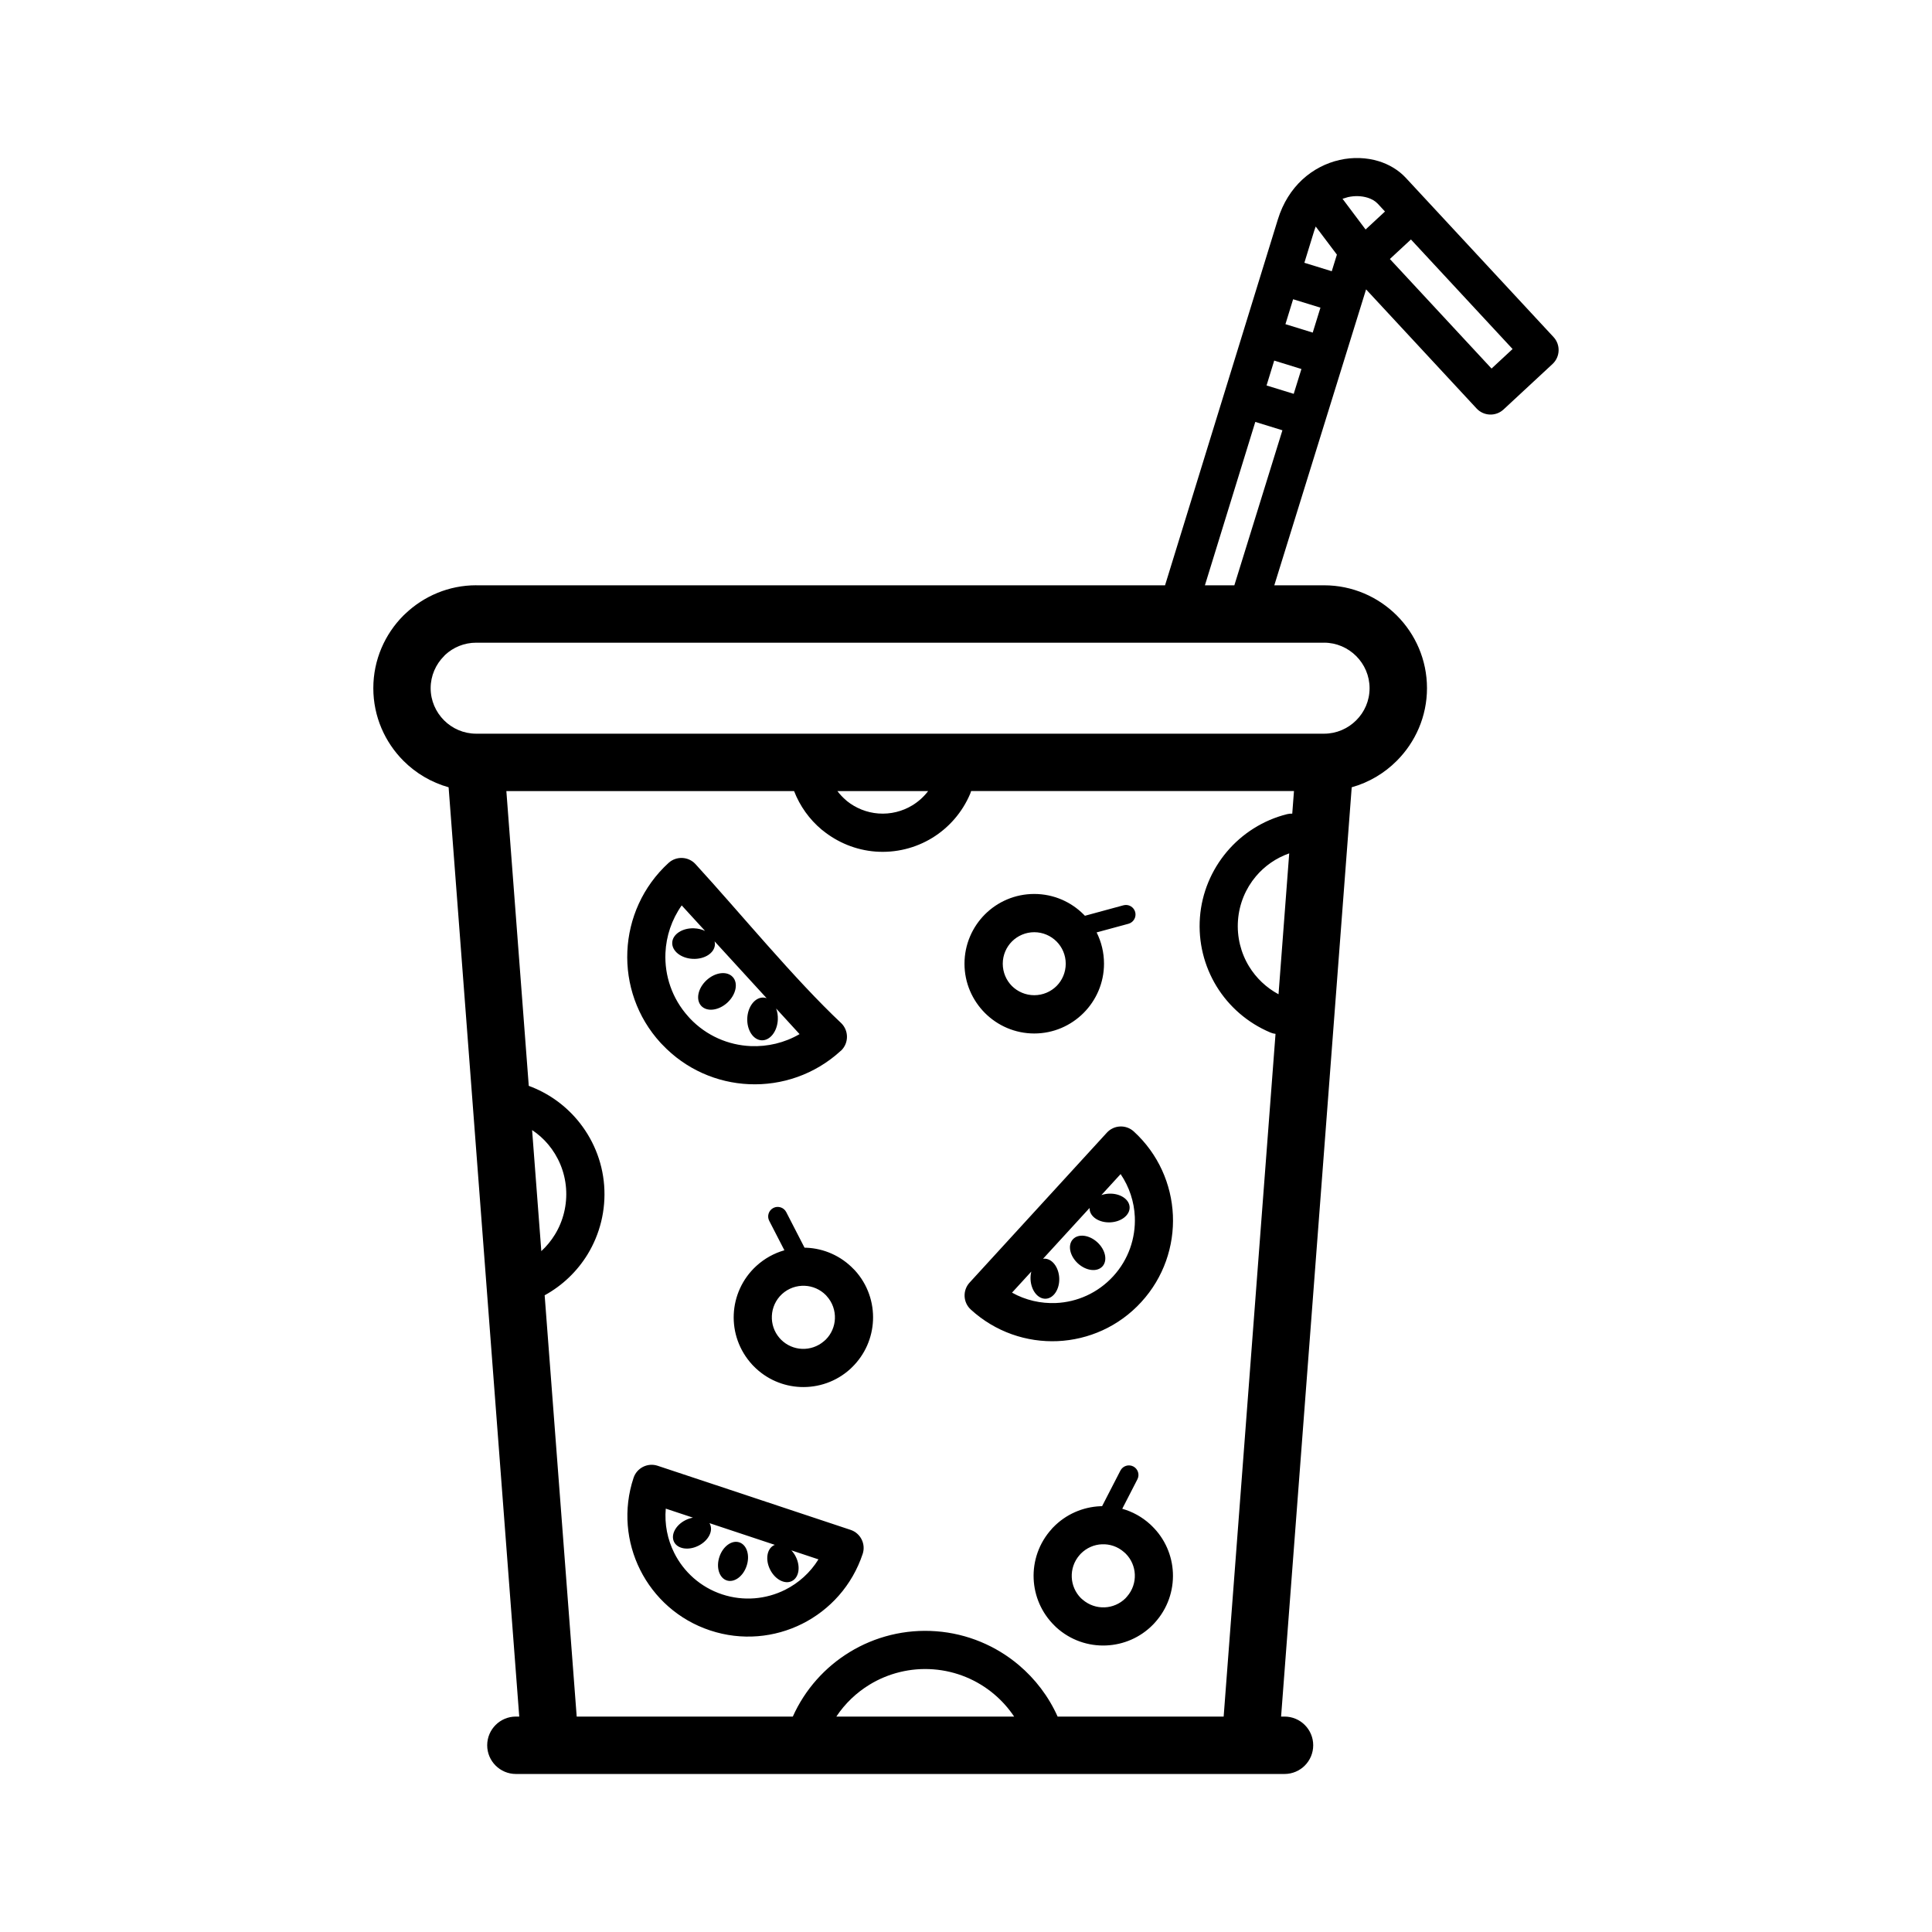 <?xml version="1.0" encoding="UTF-8"?>
<!-- Uploaded to: SVG Repo, www.svgrepo.com, Generator: SVG Repo Mixer Tools -->
<svg fill="#000000" width="800px" height="800px" version="1.1" viewBox="144 144 512 512" xmlns="http://www.w3.org/2000/svg">
 <path d="m270.2 299.11h182.55l29.891-96.945c1.363-4.438 3.66-7.934 6.438-10.527 2.922-2.715 6.398-4.445 9.906-5.242 3.539-0.805 7.176-0.66 10.379 0.32 2.762 0.852 5.266 2.344 7.188 4.41l39.148 42.195c1.898 2.043 1.777 5.242-0.262 7.141l-12.984 12.051c-2.043 1.898-5.242 1.785-7.141-0.258l-29.289-31.566-24.32 78.422h13.203c7.504 0 14.328 3.066 19.262 7.996 4.934 4.934 7.996 11.758 7.996 19.262 0 7.484-3.066 14.305-7.996 19.242-3.266 3.289-7.367 5.742-11.953 7.027l-18.715 246.27h0.906c4.199 0 7.606 3.41 7.606 7.606s-3.402 7.606-7.606 7.606h-203.69c-4.195 0-7.606-3.41-7.606-7.606s3.41-7.606 7.606-7.606h0.887l-18.719-246.27c-4.582-1.285-8.684-3.731-11.949-6.996-4.938-4.938-8.004-11.766-8.004-19.27 0-7.508 3.066-14.336 7.996-19.27l0.48-0.453c4.902-4.664 11.531-7.547 18.785-7.547zm95.715 54.531c0.68 0.895 1.453 1.715 2.309 2.441l0.238 0.215c2.32 1.855 5.199 3.047 8.32 3.285 3.238 0.242 6.379-0.566 9.004-2.164 1.602-0.98 3.027-2.254 4.176-3.773h-24.047zm35.441 0-0.227 0.668c-2.102 4.992-5.688 9.051-10.082 11.742-4.398 2.691-9.641 4.027-15.023 3.625-5.223-0.398-10.066-2.422-13.973-5.586l-0.363-0.281c-3.172-2.68-5.699-6.16-7.246-10.164h-76.25l5.938 78.117c5.07 1.863 9.484 5.012 12.863 9.02 4.039 4.801 6.629 10.848 7.117 17.383 0.492 6.547-1.129 12.906-4.398 18.262-2.731 4.457-6.621 8.23-11.371 10.836l8.492 111.65h57.27c3.242-7.242 8.57-13.121 15.051-17.086 6.719-4.106 14.711-6.152 22.953-5.527 8.242 0.617 15.852 3.863 21.875 8.949 4.356 3.672 7.91 8.324 10.301 13.664h44l13.746-180.93c-0.457-0.047-0.93-0.172-1.375-0.363-6.059-2.555-10.992-6.902-14.258-12.242-3.266-5.348-4.891-11.711-4.398-18.258 0.488-6.535 3.078-12.578 7.117-17.383 4.047-4.801 9.582-8.371 15.938-9.969 0.469-0.117 0.945-0.168 1.41-0.148l0.457-5.984h-85.559zm11.402 245.27c-1.492-2.231-3.285-4.231-5.32-5.945-4.426-3.731-10.02-6.117-16.09-6.574-6.082-0.465-11.984 1.047-16.93 4.07-3.465 2.117-6.481 4.988-8.781 8.449zm72.898-228.76c-3.504 1.23-6.535 3.363-8.824 6.082-2.695 3.195-4.422 7.246-4.75 11.652-0.328 4.391 0.754 8.664 2.941 12.234 1.863 3.047 4.547 5.625 7.801 7.371zm-198.2 105.41c1.418-1.305 2.629-2.785 3.617-4.41 2.184-3.57 3.266-7.844 2.941-12.234-0.328-4.398-2.055-8.449-4.75-11.652-1.219-1.445-2.648-2.727-4.25-3.789zm175.86-176.45h7.801l12.738-41.082-7.188-2.219zm28.973-93.977-2.617 8.504 7.258 2.242 1.363-4.402-5.617-7.449zm-5.598 18.168-2.035 6.606 7.231 2.231 2.047-6.606zm-5.012 16.258-2.027 6.594 7.199 2.219 2.043-6.582-7.211-2.231zm19.512-43.309-1.41 0.422 6.117 8.145 5.137-4.766-1.891-2.043c-0.68-0.73-1.648-1.293-2.754-1.629-1.559-0.477-3.387-0.543-5.195-0.133zm43.66 40.242-26.938-29.031-5.582 5.176 26.945 29.031zm-108.78 306.65 4.856-9.43c0.645-1.238 2.172-1.73 3.41-1.09 1.242 0.645 1.73 2.172 1.09 3.41l-4.016 7.809c2.68 0.754 5.231 2.137 7.426 4.141l0.445 0.43c3.488 3.391 5.356 7.867 5.551 12.395 0.203 4.707-1.391 9.504-4.832 13.266l-0.41 0.441c-3.398 3.481-7.859 5.348-12.406 5.547-4.727 0.215-9.508-1.379-13.266-4.801l-0.441-0.434c-3.477-3.398-5.348-7.871-5.547-12.406-0.207-4.707 1.387-9.516 4.832-13.277l0.137-0.18 0.156-0.148c3.398-3.539 7.922-5.449 12.527-5.652l0.488-0.012zm-5.984 12.973c-1.469 1.68-2.148 3.789-2.059 5.859 0.082 2.016 0.906 4.012 2.414 5.535l0.465 0.406c1.684 1.457 3.789 2.137 5.848 2.047 2.012-0.082 4-0.906 5.516-2.41l0.41-0.465c1.469-1.672 2.148-3.785 2.059-5.848-0.082-2.004-0.906-4-2.422-5.523l-0.457-0.406c-1.68-1.48-3.789-2.152-5.848-2.059-2.043 0.082-4.051 0.93-5.598 2.5zm-78.215-80.785-4.016-7.797c-0.645-1.242-0.148-2.773 1.09-3.414 1.238-0.637 2.773-0.148 3.41 1.09l4.856 9.438 0.5 0.012c4.582 0.195 9.109 2.113 12.52 5.672l0.293 0.293c3.445 3.762 5.039 8.57 4.832 13.289-0.195 4.539-2.066 9.016-5.547 12.414l-0.441 0.43c-3.75 3.422-8.547 5.016-13.27 4.809-4.539-0.195-9.008-2.066-12.402-5.551l-0.379-0.395c-3.469-3.801-5.07-8.598-4.863-13.312 0.207-4.711 2.227-9.371 5.981-12.812 2.203-2.012 4.754-3.398 7.438-4.16zm11.016 11.918c-1.535-1.566-3.562-2.414-5.613-2.5-2.141-0.094-4.324 0.629-6.027 2.184-1.691 1.555-2.606 3.672-2.695 5.801-0.094 2.07 0.578 4.184 2.035 5.859l0.422 0.453c1.523 1.512 3.512 2.332 5.523 2.414 2.059 0.09 4.172-0.594 5.844-2.043l0.469-0.418c1.512-1.516 2.332-3.512 2.414-5.527 0.09-2.129-0.629-4.312-2.191-6.012l-0.184-0.219zm68.629-100.56 10.211-2.777c1.344-0.363 2.742 0.434 3.113 1.785 0.363 1.344-0.441 2.742-1.785 3.113l-8.438 2.289c1.254 2.5 1.957 5.312 1.957 8.297 0 5.086-2.082 9.707-5.414 13.051-3.367 3.363-7.984 5.438-13.074 5.438-5.086 0-9.707-2.078-13.051-5.414-3.356-3.367-5.434-7.984-5.434-13.074 0-5.102 2.078-9.734 5.41-13.074 3.34-3.34 7.969-5.414 13.074-5.414 5.106 0 9.734 2.078 13.074 5.414zm-7.527 6.801c-1.512-1.504-3.606-2.445-5.902-2.445-2.297 0-4.391 0.941-5.902 2.445-1.5 1.504-2.441 3.602-2.441 5.902 0 2.309 0.934 4.41 2.43 5.914 1.512 1.5 3.613 2.434 5.914 2.434 2.305 0 4.402-0.934 5.914-2.434 1.5-1.504 2.43-3.606 2.43-5.914 0-2.305-0.941-4.398-2.441-5.902zm-84.059 159.25c2 0.668 2.867 3.453 1.934 6.242-0.922 2.785-3.289 4.512-5.285 3.844-1.98-0.668-2.852-3.457-1.93-6.242 0.93-2.789 3.285-4.504 5.277-3.844zm3.922-11.805 25.562 8.496c2.641 0.875 4.082 3.731 3.207 6.371-2.785 8.379-8.707 14.852-16.023 18.52-7.312 3.66-16.035 4.539-24.414 1.754-8.379-2.773-14.852-8.707-18.52-16.023-3.66-7.301-4.547-16.031-1.762-24.41 0.875-2.641 3.738-4.074 6.371-3.203l25.574 8.492zm2.477-132.57c0.293 0.012 0.57 0.066 0.84 0.168l-6.902-7.539-6.891-7.527c0.066 0.281 0.102 0.555 0.09 0.84-0.105 2.242-2.719 3.938-5.836 3.801-3.125-0.133-5.574-2.059-5.481-4.297 0.094-2.231 2.707-3.934 5.832-3.797 1.059 0.047 2.043 0.297 2.875 0.695l-6.195-6.766c-2.664 3.773-4.113 8.164-4.309 12.602-0.262 5.973 1.738 12.062 6.047 16.848l0.469 0.523c4.367 4.594 10.176 7.059 16.078 7.312 4.449 0.191 8.961-0.855 12.949-3.176l-6.207-6.785c0.328 0.863 0.492 1.867 0.445 2.934-0.133 3.129-2.059 5.586-4.289 5.488-2.238-0.102-3.938-2.715-3.809-5.836 0.145-3.129 2.07-5.586 4.297-5.488zm-8.145-5.449c-1.512-1.652-4.606-1.285-6.922 0.832-2.297 2.113-2.945 5.16-1.434 6.812 1.512 1.641 4.606 1.273 6.922-0.84 2.297-2.113 2.953-5.16 1.434-6.809zm-9.867-29.914c12.008 13.109 26.109 30.371 38.656 42.176 1.977 1.977 1.977 5.195 0 7.172l-0.195 0.16c-6.867 6.285-15.648 9.195-24.262 8.812-8.457-0.367-16.781-3.91-23.027-10.52l-0.395-0.406c-6.297-6.859-9.211-15.656-8.836-24.285 0.379-8.641 4.051-17.145 10.914-23.426 2.07-1.879 5.266-1.738 7.148 0.316zm92.359 104.56c2.094-0.094 3.898 2.207 4.035 5.141 0.125 2.926-1.477 5.375-3.57 5.473-2.102 0.09-3.902-2.207-4.035-5.148-0.031-0.719 0.043-1.41 0.203-2.047l-5.113 5.582c3.606 2.016 7.644 2.922 11.641 2.75 5.582-0.242 11.094-2.637 15.18-7.098 4.074-4.438 5.961-10.145 5.723-15.738-0.172-3.977-1.445-7.914-3.766-11.336l-5.094 5.57c0.613-0.207 1.293-0.352 2.012-0.379 2.941-0.125 5.379 1.469 5.473 3.57 0.09 2.102-2.207 3.902-5.141 4.035-2.934 0.125-5.379-1.465-5.469-3.57v-0.25l-12.34 13.473 0.262-0.023zm7.644-5.125c1.422-1.555 4.32-1.207 6.481 0.773 2.164 1.988 2.777 4.844 1.355 6.402-1.418 1.547-4.32 1.195-6.492-0.785-2.16-1.988-2.766-4.844-1.344-6.391zm-9.176-8.406 18.191-19.867c1.879-2.055 5.074-2.195 7.129-0.316 6.516 5.957 10.004 14.02 10.367 22.195 0.352 8.164-2.41 16.496-8.371 23.004-5.949 6.516-14.008 10.004-22.195 10.367-8.164 0.352-16.477-2.41-23-8.379-2.055-1.879-2.195-5.074-0.316-7.129zm75.758-149.71h-224.71c-3.172 0-6.062 1.227-8.219 3.227l-0.297 0.32c-2.18 2.18-3.547 5.199-3.547 8.508 0 3.316 1.367 6.336 3.551 8.52 2.18 2.18 5.199 3.539 8.508 3.539h224.71c3.309 0 6.332-1.363 8.508-3.539 2.191-2.164 3.547-5.188 3.547-8.516 0-3.316-1.363-6.336-3.547-8.516-2.18-2.18-5.199-3.547-8.508-3.547zm-162.77 233.54c0.941 1.879-0.422 4.469-3.047 5.777-2.617 1.32-5.512 0.863-6.449-1.012-0.945-1.879 0.418-4.469 3.039-5.777 0.645-0.32 1.309-0.535 1.957-0.66l-7.195-2.387c-0.363 4.117 0.457 8.184 2.25 11.754 2.504 5.004 6.945 9.062 12.664 10.961 5.738 1.902 11.723 1.297 16.727-1.207 3.57-1.793 6.652-4.551 8.82-8.062l-7.176-2.387c0.441 0.477 0.852 1.043 1.172 1.691 1.309 2.617 0.855 5.504-1.031 6.449-1.875 0.945-4.469-0.422-5.777-3.047-1.316-2.617-0.863-5.512 1.023-6.449l0.227-0.102-17.32-5.754 0.117 0.215z"/>
</svg>